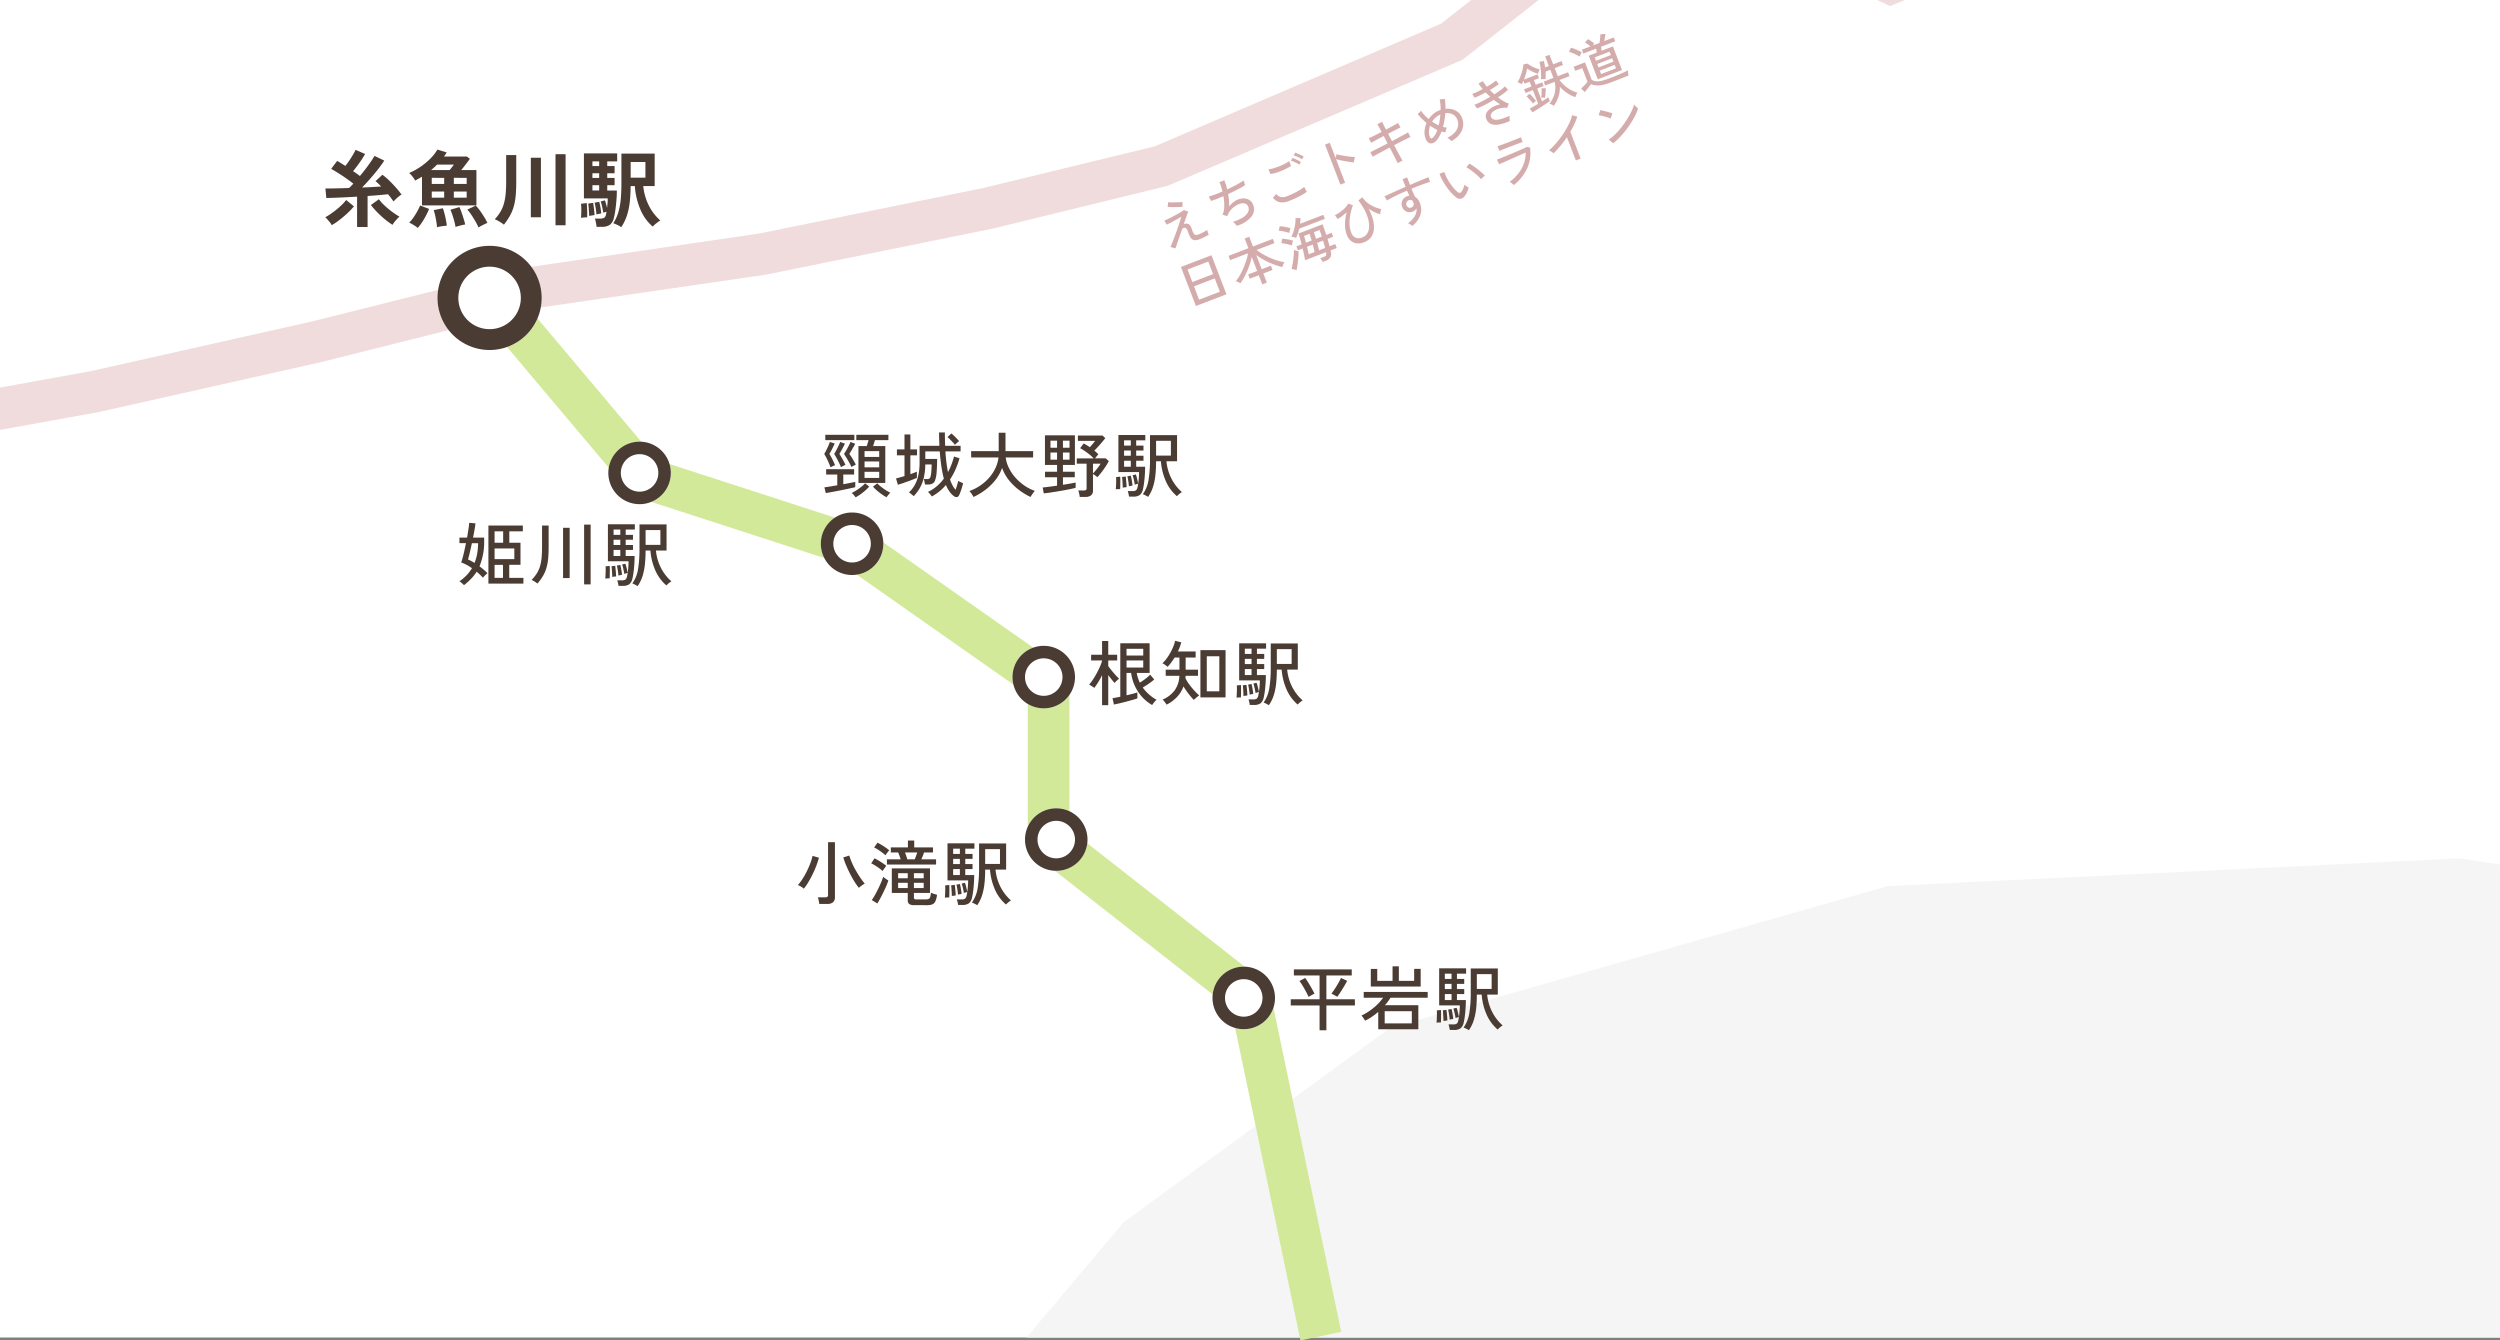 <svg xmlns="http://www.w3.org/2000/svg" xmlns:xlink="http://www.w3.org/1999/xlink" width="600" height="321.69" viewBox="0 0 600 321.69">
  <rect x="0" y="0" width="600" height="321.69" fill="#808080" stroke="none"/>
  <defs>
    <clipPath id="clip-path">
      <rect id="長方形_202" data-name="長方形 202" width="384" height="131" transform="translate(639 12569)" fill="#f5f5f5"/>
    </clipPath>
    <clipPath id="clip-path-2">
      <rect id="長方形_324" data-name="長方形 324" width="537" height="321" transform="translate(423 12330)" fill="#fff"/>
    </clipPath>
  </defs>
  <g id="グループ_1037" data-name="グループ 1037" transform="translate(-423 -12134)">
    <rect id="長方形_201" data-name="長方形 201" width="600" height="321" transform="translate(423 12134)" fill="#fff"/>
    <g id="マスクグループ_67" data-name="マスクグループ 67" transform="translate(0 -245)" clip-path="url(#clip-path)">
      <path id="パス_30782" data-name="パス 30782" d="M11529.333,12196.667l53.334-63.334,64-46.666,119.333-34,137.333-6.667,64.667,10,34,146-40.667,64.667-207.333,12h-180Z" transform="translate(-10890 539)" fill="#f5f5f5"/>
    </g>
    <path id="パス_32033" data-name="パス 32033" d="M7.718.646v-13.94H15.98V-11.9H12.733v2.737h2.686v5.3h-2.7V-.731h3.4V.646ZM1.853,1.02A3.823,3.823,0,0,0,1.547.714Q1.343.527,1.13.349A1.475,1.475,0,0,0,.748.1,10.308,10.308,0,0,0,2.5-1.377,9.825,9.825,0,0,0,3.774-3.06a12.229,12.229,0,0,0-1.284-.79,8.9,8.9,0,0,0-1.3-.57,20,20,0,0,0,.57-2.023q.3-1.258.57-2.618H.765V-10.4H2.6q.187-1.105.332-2.048t.178-1.5l1.5.136q-.068.629-.221,1.521t-.357,1.9H6.7v.748A15.233,15.233,0,0,1,5.576-3.5q.561.408,1.054.833t.867.816q-.136.1-.357.306t-.425.417q-.2.212-.323.348-.323-.357-.7-.722T4.9-2.21A11.094,11.094,0,0,1,3.579-.527,14.944,14.944,0,0,1,1.853,1.02ZM9.2-5.236H13.94v-2.55H9.2Zm-4.811.918a11.28,11.28,0,0,0,.646-2.3,14.512,14.512,0,0,0,.2-2.44H3.757q-.255,1.19-.5,2.236T2.822-5.151A13.388,13.388,0,0,1,4.386-4.318ZM9.2-.731H11.22V-3.859H9.2Zm0-8.432h2.057V-11.9H9.2Zm21.488,10V-13.515h1.564V.833Zm-11.2-.2q-.153-.119-.408-.3t-.527-.34a2.536,2.536,0,0,0-.476-.23,9.26,9.26,0,0,0,1.275-1.6,7.052,7.052,0,0,0,.765-1.726,10.757,10.757,0,0,0,.374-2.074q.1-1.147.1-2.609v-5.049h1.581v5.049q0,1.666-.119,2.915a11.731,11.731,0,0,1-.417,2.244A8.715,8.715,0,0,1,20.816-1.2,11.9,11.9,0,0,1,19.482.629ZM25.636-.68V-12.75h1.581V-.68ZM43.52,1.258A3.737,3.737,0,0,0,42.9.893a6.6,6.6,0,0,0-.638-.28,8.255,8.255,0,0,0,1.385-3.528,29.689,29.689,0,0,0,.332-4.7v-5.95h6.494v6.273h-2.55a11.526,11.526,0,0,0,1.224,4.2,10.765,10.765,0,0,0,2.5,3.2,2.2,2.2,0,0,0-.4.255Q51,.544,50.779.748a4.735,4.735,0,0,0-.34.34,9.981,9.981,0,0,1-2.618-3.519A14.593,14.593,0,0,1,46.6-7.293H45.441q0,1.615-.145,3.136a14.914,14.914,0,0,1-.552,2.882A8.875,8.875,0,0,1,43.52,1.258ZM38.947,1.19Q38.913.918,38.819.5a4.825,4.825,0,0,0-.179-.638h1.105A1.576,1.576,0,0,0,40.6-.315a1.308,1.308,0,0,0,.4-.825q.085-.374.17-.969t.136-1.284q.051-.688.051-1.317H36.4V-13.6h6.46v1.275H40.664v1.275h1.751v1.173H40.664v1.258h1.751v1.19H40.664v1.445h2.142Q42.806-5,42.738-4T42.56-2.142a13.809,13.809,0,0,1-.264,1.5A2.38,2.38,0,0,1,41.506.816a2.671,2.671,0,0,1-1.539.374Zm6.494-9.843h3.553v-3.553H45.441ZM35.768-.561q.034-.357.059-.918T35.861-2.6a8.218,8.218,0,0,0-.026-.9l.986-.1q.034.34.034.91t-.008,1.139q-.008.57-.026.944a4,4,0,0,0-.527,0A4.342,4.342,0,0,0,35.768-.561Zm1.666-.391q0-.323-.026-.825t-.06-.986a7,7,0,0,0-.085-.757l.884-.119q.051.323.093.808t.085.961q.042.476.042.782-.119.017-.459.059A4.636,4.636,0,0,0,37.434-.952Zm.323-5.032h1.615V-7.429H37.757Zm1.156,4.692q-.017-.34-.076-.79T38.7-2.975a5.783,5.783,0,0,0-.161-.714l.833-.153q.085.306.17.757t.153.892q.068.442.085.731-.068.017-.255.051l-.366.068Q38.981-1.309,38.913-1.292ZM37.757-11.05h1.615v-1.275H37.757Zm0,2.431h1.615V-9.877H37.757Zm2.567,6.936q-.068-.493-.213-1.156A7.711,7.711,0,0,0,39.8-3.944l.782-.187a6.036,6.036,0,0,1,.212.671q.11.417.2.833t.145.706q-.051.017-.229.068l-.348.1Q40.392-1.7,40.324-1.683Z" transform="translate(532.5 12273.42)" fill="#4a3b33"/>
    <g id="マスクグループ_89" data-name="マスクグループ 89" transform="translate(0 -196)" clip-path="url(#clip-path-2)">
      <path id="パス_31803" data-name="パス 31803" d="M11260.891,9478.92l-1.781-9.84,38.667-7,53.205-11.958,51.761-12.972,55.43-8.1,53.9-10.952,41.016-9.959,68.8-29.478,30.9-24.3,39.407-8.608,37.7,17.79,42.22-17.174,3.768,9.264-46.286,18.826-38.593-18.21-33.841,7.392-30.135,23.7-70.8,30.26-41.985,10.262-54.355,11.041-55.21,8.048-51.386,12.9-53.529,12.028Z" transform="translate(-10853 2957)" fill="#e2bbbb" opacity="0.5"/>
    </g>
    <path id="パス_32036" data-name="パス 32036" d="M5.627.952Q5.593.629,5.491.127A4.012,4.012,0,0,0,5.27-.646h1.8a.8.8,0,0,0,.51-.127.561.561,0,0,0,.153-.451V-13.872H9.384V-.663Q9.384.952,7.5.952Zm9.5-3.876a13.822,13.822,0,0,1-1.037-1.462q-.544-.867-1.062-1.879T12.079-8.3a17.334,17.334,0,0,1-.689-1.912l1.445-.459A13.5,13.5,0,0,0,13.5-8.866a19.7,19.7,0,0,0,.961,1.887q.535.927,1.079,1.726a12.478,12.478,0,0,0,1,1.309,7.689,7.689,0,0,0-.731.476A7.075,7.075,0,0,0,15.13-2.924Zm-13.209.2a5.08,5.08,0,0,0-.689-.493,3.454,3.454,0,0,0-.74-.357A13.179,13.179,0,0,0,1.6-5.058a18.724,18.724,0,0,0,1.02-1.793A20.887,20.887,0,0,0,3.46-8.764a12.674,12.674,0,0,0,.553-1.828l1.53.442a18.405,18.405,0,0,1-.6,1.861q-.383,1.011-.876,2.031T3.026-4.318A12.627,12.627,0,0,1,1.921-2.72Zm26.5,3.961a2.1,2.1,0,0,1-1.2-.264A1.026,1.026,0,0,1,26.86.085V-1.7H23.035V-7.582H32.2V-1.7H28.339V-.6a.455.455,0,0,0,.119.349.764.764,0,0,0,.493.111h2.125a2.383,2.383,0,0,0,.748-.094.693.693,0,0,0,.408-.442,3.936,3.936,0,0,0,.187-1.08,4.994,4.994,0,0,0,.7.272q.425.136.765.238A4.951,4.951,0,0,1,33.465.366a1.382,1.382,0,0,1-.757.705,3.637,3.637,0,0,1-1.207.17ZM21.862-8.517V-9.758h3.3q-.119-.391-.28-.833t-.332-.816H22.8v-1.224h4.1V-14.28h1.513v1.649h4.505v1.224H30.77a12.823,12.823,0,0,1-.663,1.649H33.66v1.241ZM19.567.833,18.224.017a12.414,12.414,0,0,0,.757-1.207q.4-.714.79-1.513t.705-1.547a13.715,13.715,0,0,0,.485-1.309q.136.1.365.28t.476.34q.247.162.4.247a11.6,11.6,0,0,1-.467,1.267q-.315.74-.705,1.538T20.256-.374Q19.873.34,19.567.833Zm1.275-7.786a8.1,8.1,0,0,0-.8-.646q-.493-.357-1.011-.68a7.624,7.624,0,0,0-.944-.51L18.87-10q.442.2.96.51t1.02.646a9.634,9.634,0,0,1,.858.646q-.085.1-.272.357t-.357.5A3.5,3.5,0,0,0,20.842-6.953Zm.663-3.774a7.5,7.5,0,0,0-.774-.655q-.484-.365-1-.7a7.077,7.077,0,0,0-.944-.519l.816-1.156q.391.187.927.51t1.045.672a6.8,6.8,0,0,1,.833.655q-.085.1-.272.332t-.365.476Q21.59-10.863,21.505-10.727Zm5.236.969h1.8q.136-.34.306-.807t.289-.841H26.2q.153.391.306.841T26.741-9.758Zm1.6,6.9h2.346V-4.131H28.339Zm-3.791,0H26.86V-4.131H24.548Zm3.791-2.363h2.346V-6.426H28.339Zm-3.791,0H26.86V-6.426H24.548ZM43.52,1.258A3.737,3.737,0,0,0,42.9.893a6.6,6.6,0,0,0-.638-.28,8.255,8.255,0,0,0,1.385-3.528,29.689,29.689,0,0,0,.332-4.7v-5.95h6.494v6.273h-2.55a11.526,11.526,0,0,0,1.224,4.2,10.765,10.765,0,0,0,2.5,3.2,2.2,2.2,0,0,0-.4.255Q51,.544,50.779.748a4.735,4.735,0,0,0-.34.34,9.981,9.981,0,0,1-2.618-3.519A14.593,14.593,0,0,1,46.6-7.293H45.441q0,1.615-.145,3.136a14.914,14.914,0,0,1-.552,2.882A8.875,8.875,0,0,1,43.52,1.258ZM38.947,1.19Q38.913.918,38.819.5a4.825,4.825,0,0,0-.179-.638h1.105A1.576,1.576,0,0,0,40.6-.315a1.308,1.308,0,0,0,.4-.825q.085-.374.17-.969t.136-1.284q.051-.688.051-1.317H36.4V-13.6h6.46v1.275H40.664v1.275h1.751v1.173H40.664v1.258h1.751v1.19H40.664v1.445h2.142Q42.806-5,42.738-4T42.56-2.142a13.809,13.809,0,0,1-.264,1.5A2.38,2.38,0,0,1,41.506.816a2.671,2.671,0,0,1-1.539.374Zm6.494-9.843h3.553v-3.553H45.441ZM35.768-.561q.034-.357.059-.918T35.861-2.6a8.218,8.218,0,0,0-.026-.9l.986-.1q.034.34.034.91t-.008,1.139q-.008.57-.026.944a4,4,0,0,0-.527,0A4.342,4.342,0,0,0,35.768-.561Zm1.666-.391q0-.323-.026-.825t-.06-.986a7,7,0,0,0-.085-.757l.884-.119q.051.323.093.808t.085.961q.042.476.042.782-.119.017-.459.059A4.636,4.636,0,0,0,37.434-.952Zm.323-5.032h1.615V-7.429H37.757Zm1.156,4.692q-.017-.34-.076-.79T38.7-2.975a5.783,5.783,0,0,0-.161-.714l.833-.153q.085.306.17.757t.153.892q.068.442.085.731-.068.017-.255.051l-.366.068Q38.981-1.309,38.913-1.292ZM37.757-11.05h1.615v-1.275H37.757Zm0,2.431h1.615V-9.877H37.757Zm2.567,6.936q-.068-.493-.213-1.156A7.711,7.711,0,0,0,39.8-3.944l.782-.187a6.036,6.036,0,0,1,.212.671q.11.417.2.833t.145.706q-.051.017-.229.068l-.348.1Q40.392-1.7,40.324-1.683Z" transform="translate(614 12350)" fill="#4a3b33"/>
    <path id="パス_32035" data-name="パス 32035" d="M15.521,1.207A9.948,9.948,0,0,1,12.1-2.049a10.736,10.736,0,0,1-1.632-4.446H9.367v5.372q.782-.187,1.479-.366t1.122-.332V-.374q-.442.153-1.173.357T9.231.408Q8.4.629,7.625.808t-1.283.28L6-.442q.323-.034.807-.128T7.871-.782V-13.617h7.038v7.123H11.815a8.121,8.121,0,0,0,.748,2.329A14.669,14.669,0,0,0,13.915-5.1a11.921,11.921,0,0,0,1.13-.969l.969,1.139a12.65,12.65,0,0,1-1.275.986q-.765.527-1.479.952A10.518,10.518,0,0,0,16.592-.034a1.619,1.619,0,0,0-.366.314,5.5,5.5,0,0,0-.4.485Q15.64,1.02,15.521,1.207ZM3.5,1.241V-5.967Q3.077-5.1,2.584-4.3a16.342,16.342,0,0,1-.952,1.394,3.41,3.41,0,0,0-.357-.255q-.238-.153-.485-.306a3.518,3.518,0,0,0-.4-.221,11.693,11.693,0,0,0,.952-1.266q.476-.722.9-1.522T3-8.033A10.39,10.39,0,0,0,3.5-9.4v-.085H.867v-1.377H3.5v-3.3H4.981v3.3H7.123v1.377H4.981v1.343q.289.408.765,1t.977,1.148a10.1,10.1,0,0,0,.859.859,4.027,4.027,0,0,0-.349.3Q7-4.624,6.792-4.42a2.592,2.592,0,0,0-.3.323Q6.2-4.42,5.789-4.93T4.981-5.984V1.241ZM9.367-7.8h4.012V-9.486H9.367Zm0-2.873h4.012v-1.615H9.367ZM27.1-.629V-11.968h6.035V-.629ZM18.972,1.122A1.725,1.725,0,0,0,18.734.74q-.187-.247-.383-.493A2.008,2.008,0,0,0,18.02-.1a6.952,6.952,0,0,0,2.847-2.151A6.247,6.247,0,0,0,22.049-5.8H18.768V-7.276h3.3V-10.2H20.91q-.391.629-.824,1.207a11.06,11.06,0,0,1-.875,1.037,6.245,6.245,0,0,0-.6-.484,3.121,3.121,0,0,0-.629-.365,8.375,8.375,0,0,0,1.02-1.165,13.02,13.02,0,0,0,.91-1.428,13,13,0,0,0,.705-1.488,7.839,7.839,0,0,0,.408-1.326l1.479.374q-.136.527-.34,1.088a10.471,10.471,0,0,1-.476,1.1h4.267V-10.2h-2.4v2.924H26.52V-5.8H23.545a2.191,2.191,0,0,0-.017.272,1.118,1.118,0,0,1-.034.272,7.382,7.382,0,0,0,.646,1.122q.408.6.893,1.181t.952,1.071a9.464,9.464,0,0,0,.825.773q-.153.1-.417.315t-.51.425a3.833,3.833,0,0,0-.365.349,14.729,14.729,0,0,1-1.233-1.437q-.671-.875-1.25-1.794A7.368,7.368,0,0,1,21.488-.731,9.061,9.061,0,0,1,18.972,1.122Zm9.656-3.2h3.009v-8.415H28.628ZM43.52,1.258A3.737,3.737,0,0,0,42.9.893a6.6,6.6,0,0,0-.638-.28,8.255,8.255,0,0,0,1.385-3.528,29.689,29.689,0,0,0,.332-4.7v-5.95h6.494v6.273h-2.55a11.526,11.526,0,0,0,1.224,4.2,10.765,10.765,0,0,0,2.5,3.2,2.2,2.2,0,0,0-.4.255Q51,.544,50.779.748a4.735,4.735,0,0,0-.34.34,9.981,9.981,0,0,1-2.618-3.519A14.593,14.593,0,0,1,46.6-7.293H45.441q0,1.615-.145,3.136a14.914,14.914,0,0,1-.552,2.882A8.875,8.875,0,0,1,43.52,1.258ZM38.947,1.19Q38.913.918,38.819.5a4.825,4.825,0,0,0-.179-.638h1.105A1.576,1.576,0,0,0,40.6-.315a1.308,1.308,0,0,0,.4-.825q.085-.374.17-.969t.136-1.284q.051-.688.051-1.317H36.4V-13.6h6.46v1.275H40.664v1.275h1.751v1.173H40.664v1.258h1.751v1.19H40.664v1.445h2.142Q42.806-5,42.738-4T42.56-2.142a13.809,13.809,0,0,1-.264,1.5A2.38,2.38,0,0,1,41.506.816a2.671,2.671,0,0,1-1.539.374Zm6.494-9.843h3.553v-3.553H45.441ZM35.768-.561q.034-.357.059-.918T35.861-2.6a8.218,8.218,0,0,0-.026-.9l.986-.1q.034.34.034.91t-.008,1.139q-.008.57-.026.944a4,4,0,0,0-.527,0A4.342,4.342,0,0,0,35.768-.561Zm1.666-.391q0-.323-.026-.825t-.06-.986a7,7,0,0,0-.085-.757l.884-.119q.051.323.093.808t.085.961q.042.476.042.782-.119.017-.459.059A4.636,4.636,0,0,0,37.434-.952Zm.323-5.032h1.615V-7.429H37.757Zm1.156,4.692q-.017-.34-.076-.79T38.7-2.975a5.783,5.783,0,0,0-.161-.714l.833-.153q.085.306.17.757t.153.892q.068.442.085.731-.068.017-.255.051l-.366.068Q38.981-1.309,38.913-1.292ZM37.757-11.05h1.615v-1.275H37.757Zm0,2.431h1.615V-9.877H37.757Zm2.567,6.936q-.068-.493-.213-1.156A7.711,7.711,0,0,0,39.8-3.944l.782-.187a6.036,6.036,0,0,1,.212.671q.11.417.2.833t.145.706q-.051.017-.229.068l-.348.1Q40.392-1.7,40.324-1.683Z" transform="translate(684 12302)" fill="#4a3b33"/>
    <path id="パス_32034" data-name="パス 32034" d="M9.027-2.091v-8.857h2.006l.212-.705q.11-.365.212-.722H8.517v-1.275h7.7v1.275h-3.23q-.1.34-.213.714t-.229.714H15.47v8.857ZM1.19.34.85-1.037q.612-.085,1.411-.212T3.944-1.53V-4.114H1.275V-5.389H7.99v1.275h-2.6v2.329q.833-.153,1.59-.3t1.283-.264v1.275q-.646.153-1.556.348t-1.921.4q-1.011.2-1.955.374T1.19.34Zm-.119-12.7v-1.292h6.97v1.292ZM2.329-5.848Q2.057-6.6,1.649-7.48A14.137,14.137,0,0,0,.816-9.044q.374-.646.757-1.454a15.149,15.149,0,0,0,.6-1.436l1.156.374q-.272.629-.612,1.3t-.663,1.2q.391.629.74,1.335t.62,1.369q-.187.068-.553.238T2.329-5.848Zm2.5-.034q-.289-.731-.739-1.607A17.853,17.853,0,0,0,3.2-9.044q.255-.408.527-.927t.518-1.037q.247-.518.4-.926l1.139.408q-.289.612-.655,1.284T4.454-9.061q.391.6.782,1.309t.68,1.326a5.689,5.689,0,0,0-.544.247Q5.015-6,4.828-5.882Zm2.516-.051q-.323-.7-.807-1.547T5.559-9.044q.272-.408.569-.927t.561-1.037q.263-.518.434-.926l1.122.442q-.289.578-.688,1.258T6.834-9.061a14.821,14.821,0,0,1,.85,1.284q.408.689.714,1.283-.17.085-.527.272T7.344-5.933Zm8.415,7.276A13.123,13.123,0,0,1,14.042.2a12,12,0,0,1-1.53-1.4l1.037-.8a7.868,7.868,0,0,0,.91.833,13.346,13.346,0,0,0,1.122.8,10.988,10.988,0,0,0,1.113.629,3.272,3.272,0,0,0-.51.527Q15.9,1.139,15.759,1.343ZM8.347,1.36A6.335,6.335,0,0,0,7.922.816a3.566,3.566,0,0,0-.51-.51,11.442,11.442,0,0,0,1.13-.638,13.931,13.931,0,0,0,1.165-.825,6.868,6.868,0,0,0,.918-.85l.986.8A11.237,11.237,0,0,1,10.09.2,12.507,12.507,0,0,1,8.347,1.36ZM10.489-3.3h3.519V-4.76H10.489Zm0-2.533h3.519V-7.242H10.489Zm0-2.5h3.519V-9.724H10.489Zm21.59,9.5A4.228,4.228,0,0,1,30.949.068,8.082,8.082,0,0,1,30.022-1.6a12.469,12.469,0,0,1-1.564,1.53,11.252,11.252,0,0,1-1.836,1.224A2.392,2.392,0,0,0,26.384.8q-.17-.221-.357-.434a1.6,1.6,0,0,0-.323-.3,9.6,9.6,0,0,0,2.142-1.385,11.092,11.092,0,0,0,1.666-1.794Q29.5-3.2,29.478-3.3a1.343,1.343,0,0,0-.051-.2A27.273,27.273,0,0,1,28.9-6.3q-.221-1.572-.357-3.357H25.075v1.8h2.839q-.017,2.023-.128,3.247a7.284,7.284,0,0,1-.349,1.845,1.479,1.479,0,0,1-.646.833,2.278,2.278,0,0,1-1.054.213H24.99q-.034-.238-.111-.638a6.22,6.22,0,0,0-.162-.671h.9a.765.765,0,0,0,.425-.111.829.829,0,0,0,.281-.459A5.467,5.467,0,0,0,26.5-4.641q.068-.7.1-1.887h-1.53a14.621,14.621,0,0,1-.382,3.272,9.263,9.263,0,0,1-.961,2.431,10.154,10.154,0,0,1-1.445,1.913,2.954,2.954,0,0,0-.349-.323q-.229-.187-.45-.357a1.8,1.8,0,0,0-.34-.221,7.488,7.488,0,0,0,1.368-1.734,8.342,8.342,0,0,0,.875-2.329A14.283,14.283,0,0,0,23.7-7.021V-11h4.76q-.034-.782-.059-1.59t-.025-1.623h1.394q0,.816.017,1.623T29.835-11h3.706v1.343H29.9q.085,1.428.247,2.686t.365,2.278a14.613,14.613,0,0,0,.85-1.845,17.014,17.014,0,0,0,.595-1.9l1.326.425a19.878,19.878,0,0,1-.944,2.643,16.26,16.26,0,0,1-1.335,2.457,9.546,9.546,0,0,0,.629,1.454,4.785,4.785,0,0,0,.714,1.012Q32.538-1,32.716-1.6a9.371,9.371,0,0,0,.247-.969q.119.068.357.178t.476.213q.238.1.34.136a8.081,8.081,0,0,1-.229.926q-.161.536-.349,1.054T33.2.816a.724.724,0,0,1-.5.468A.9.9,0,0,1,32.079,1.173ZM18.5-1.649l-.459-1.53q.425-.1.952-.247t1.088-.315V-8.721H18.258v-1.428h1.819v-3.587h1.411v3.587h1.6v1.428h-1.6V-4.2q.442-.153.841-.306t.722-.306v1.5q-.544.238-1.368.553T20-2.151Q19.142-1.853,18.5-1.649Zm13.685-9.588a7.263,7.263,0,0,0-.527-.621q-.34-.365-.68-.714a6.236,6.236,0,0,0-.578-.535l.935-.867q.238.187.595.527t.7.7q.34.357.544.6-.1.085-.306.264t-.4.357A2.072,2.072,0,0,0,32.181-11.237ZM36.635,1.275A4.5,4.5,0,0,0,36.372.8Q36.193.51,35.989.238a2.676,2.676,0,0,0-.34-.391,11.1,11.1,0,0,0,2.626-1.326,11.148,11.148,0,0,0,2.142-1.9,9.785,9.785,0,0,0,1.5-2.3,8.323,8.323,0,0,0,.722-2.525H36.074V-9.724h6.613v-4.42h1.632v4.42h6.63v1.513H44.37a7.811,7.811,0,0,0,.748,2.482,10.388,10.388,0,0,0,1.53,2.3,11.88,11.88,0,0,0,2.133,1.913A10.793,10.793,0,0,0,51.357-.187q-.136.153-.349.434t-.4.561a3.507,3.507,0,0,0-.272.468A15.767,15.767,0,0,1,47.507-.451a13.283,13.283,0,0,1-2.4-2.355A10.207,10.207,0,0,1,43.5-5.7a9.979,9.979,0,0,1-1.615,2.924A13.147,13.147,0,0,1,39.474-.425,15.559,15.559,0,0,1,36.635,1.275ZM53.5.408,53.244-1q.544-.051,1.479-.17t1.972-.272V-3.451h-2.89V-4.777h2.89V-6.409H53.788v-7.106h7.191v7.106H58.106v1.632h2.839v1.326H58.106v1.8q.969-.153,1.793-.3t1.25-.246V-.918q-.714.187-1.743.391t-2.15.391Q56.134.051,55.139.2T53.5.408Zm8.636.85A7.867,7.867,0,0,0,62,.459a4.053,4.053,0,0,0-.221-.748h1.36a.808.808,0,0,0,.493-.119.558.558,0,0,0,.153-.459V-6.715H61.421V-7.99h4.063a11.8,11.8,0,0,0-1.573-1.368,14.893,14.893,0,0,0-1.674-1.08l.833-1.122q.357.17.739.4t.757.484q.306-.34.654-.748t.6-.765H61.693v-1.275h5.916l.663.612q-.306.408-.765.952t-.944,1.08q-.484.536-.926.96l.5.434q.247.213.468.433l-.8,1h2.55l.765.646a12.89,12.89,0,0,1-.765,1.3q-.476.722-1,1.4t-.986,1.173q-.17-.153-.493-.391a4,4,0,0,0-.561-.357V-.34a1.51,1.51,0,0,1-.45,1.216,2.137,2.137,0,0,1-1.4.382ZM55.114-7.684h1.581v-1.7H55.114Zm2.992,0h1.581v-1.7H58.106ZM55.114-10.54h1.581v-1.7H55.114Zm2.992,0h1.581v-1.7H58.106Zm7.208,6.154q.306-.306.663-.731t.672-.858a7.586,7.586,0,0,0,.484-.74H65.314ZM78.54,1.258a3.737,3.737,0,0,0-.62-.365,6.6,6.6,0,0,0-.638-.28,8.255,8.255,0,0,0,1.386-3.528A29.689,29.689,0,0,0,79-7.616v-5.95h6.494v6.273h-2.55a11.526,11.526,0,0,0,1.224,4.2,10.765,10.765,0,0,0,2.5,3.2,2.2,2.2,0,0,0-.4.255Q86.02.544,85.8.748a4.738,4.738,0,0,0-.34.34,9.981,9.981,0,0,1-2.618-3.519,14.594,14.594,0,0,1-1.224-4.862H80.461q0,1.615-.145,3.136a14.915,14.915,0,0,1-.552,2.882A8.875,8.875,0,0,1,78.54,1.258ZM73.967,1.19Q73.933.918,73.84.5a4.826,4.826,0,0,0-.178-.638h1.1a1.576,1.576,0,0,0,.859-.178,1.308,1.308,0,0,0,.4-.825q.085-.374.17-.969t.136-1.284q.051-.688.051-1.317H71.417V-13.6h6.46v1.275H75.684v1.275h1.751v1.173H75.684v1.258h1.751v1.19H75.684v1.445h2.142Q77.826-5,77.758-4t-.179,1.862a13.809,13.809,0,0,1-.263,1.5A2.38,2.38,0,0,1,76.525.816a2.671,2.671,0,0,1-1.538.374Zm6.494-9.843h3.553v-3.553H80.461ZM70.788-.561q.034-.357.06-.918T70.882-2.6a8.217,8.217,0,0,0-.025-.9l.986-.1q.034.34.034.91t-.008,1.139q-.009.57-.025.944a4,4,0,0,0-.527,0A4.342,4.342,0,0,0,70.788-.561Zm1.666-.391q0-.323-.026-.825t-.059-.986a7,7,0,0,0-.085-.757l.884-.119q.051.323.093.808t.085.961q.042.476.042.782-.119.017-.459.059A4.636,4.636,0,0,0,72.454-.952Zm.323-5.032h1.615V-7.429H72.777Zm1.156,4.692q-.017-.34-.076-.79t-.136-.893a5.784,5.784,0,0,0-.162-.714l.833-.153q.085.306.17.757t.153.892q.068.442.085.731-.068.017-.255.051l-.365.068Q74-1.309,73.933-1.292ZM72.777-11.05h1.615v-1.275H72.777Zm0,2.431h1.615V-9.877H72.777Zm2.567,6.936q-.068-.493-.213-1.156a7.711,7.711,0,0,0-.314-1.105l.782-.187a6.034,6.034,0,0,1,.213.671q.11.417.2.833t.145.706q-.051.017-.229.068l-.349.1Q75.412-1.7,75.344-1.683Z" transform="translate(620 12252)" fill="#4a3b33"/>
    <path id="パス_31804" data-name="パス 31804" d="M11607.105,10726.48l-16.626-79.548-48.813-38.25v-37.169l-44.924-31.532-49.978-16.209-43.922-52.131,7.648-6.443,42.078,49.943,48.688,15.791,50.408,35.382v37.5l47.854,37.5,17.374,83.12Z" transform="translate(-10872 1729.21)" fill="#d2e99a"/>
    <path id="パス_32037" data-name="パス 32037" d="M7.7,1.258v-5.95H.782V-6.171H7.7v-5.712H1.53v-1.462H15.419v1.462H9.333v5.712h6.834l.017,1.479H9.333v5.95Zm4.233-8.024q-.153-.1-.433-.263t-.552-.3q-.272-.136-.408-.187.357-.459.807-1.148t.859-1.4a12.845,12.845,0,0,0,.629-1.224l1.479.68q-.187.391-.493.918T13.167-8.6q-.349.561-.672,1.046T11.934-6.766Zm-6.885.017q-.153-.374-.417-.884T4.055-8.7Q3.74-9.265,3.434-9.75a9.559,9.559,0,0,0-.561-.808l1.377-.731q.238.323.552.816T5.44-9.427q.323.553.6,1.063t.433.85a4.783,4.783,0,0,0-.442.213q-.272.144-.544.3T5.049-6.749ZM21.777,1.02V-3.145a17.09,17.09,0,0,1-1.53,1.173,11.836,11.836,0,0,1-1.632.935,2.689,2.689,0,0,0-.229-.391q-.161-.238-.331-.476a2.117,2.117,0,0,0-.306-.357A14.124,14.124,0,0,0,20.612-4.08,12.419,12.419,0,0,0,22.95-6.545H18.292V-7.939H33.643v1.394H24.718a12.8,12.8,0,0,1-1.343,1.8H31.4V1.02ZM19.992-9.231v-4.233h1.547v2.873h3.672v-3.485h1.513v3.485H30.4v-2.873H31.96v4.233Zm3.332,8.84h6.511V-3.315H23.324Zm20.2,1.649A3.737,3.737,0,0,0,42.9.893a6.6,6.6,0,0,0-.638-.28,8.255,8.255,0,0,0,1.385-3.528,29.689,29.689,0,0,0,.332-4.7v-5.95h6.494v6.273h-2.55a11.526,11.526,0,0,0,1.224,4.2,10.765,10.765,0,0,0,2.5,3.2,2.2,2.2,0,0,0-.4.255Q51,.544,50.779.748a4.735,4.735,0,0,0-.34.34,9.981,9.981,0,0,1-2.618-3.519A14.593,14.593,0,0,1,46.6-7.293H45.441q0,1.615-.145,3.136a14.914,14.914,0,0,1-.552,2.882A8.875,8.875,0,0,1,43.52,1.258ZM38.947,1.19Q38.913.918,38.819.5a4.825,4.825,0,0,0-.179-.638h1.105A1.576,1.576,0,0,0,40.6-.315a1.308,1.308,0,0,0,.4-.825q.085-.374.17-.969t.136-1.284q.051-.688.051-1.317H36.4V-13.6h6.46v1.275H40.664v1.275h1.751v1.173H40.664v1.258h1.751v1.19H40.664v1.445h2.142Q42.806-5,42.738-4T42.56-2.142a13.809,13.809,0,0,1-.264,1.5A2.38,2.38,0,0,1,41.506.816a2.671,2.671,0,0,1-1.539.374Zm6.494-9.843h3.553v-3.553H45.441ZM35.768-.561q.034-.357.059-.918T35.861-2.6a8.218,8.218,0,0,0-.026-.9l.986-.1q.034.34.034.91t-.008,1.139q-.008.57-.026.944a4,4,0,0,0-.527,0A4.342,4.342,0,0,0,35.768-.561Zm1.666-.391q0-.323-.026-.825t-.06-.986a7,7,0,0,0-.085-.757l.884-.119q.051.323.093.808t.085.961q.042.476.042.782-.119.017-.459.059A4.636,4.636,0,0,0,37.434-.952Zm.323-5.032h1.615V-7.429H37.757Zm1.156,4.692q-.017-.34-.076-.79T38.7-2.975a5.783,5.783,0,0,0-.161-.714l.833-.153q.085.306.17.757t.153.892q.068.442.085.731-.068.017-.255.051l-.366.068Q38.981-1.309,38.913-1.292ZM37.757-11.05h1.615v-1.275H37.757Zm0,2.431h1.615V-9.877H37.757Zm2.567,6.936q-.068-.493-.213-1.156A7.711,7.711,0,0,0,39.8-3.944l.782-.187a6.036,6.036,0,0,1,.212.671q.11.417.2.833t.145.706q-.051.017-.229.068l-.348.1Q40.392-1.7,40.324-1.683Z" transform="translate(732 12380)" fill="#4a3b33"/>
    <path id="パス_32032" data-name="パス 32032" d="M8.7,1.48V-5.8q-1.42.08-2.8.15t-2.56.11q-1.18.04-2.02.06L1.1-7.76q1.1,0,2.58-.03t3.1-.09q.24-.22.5-.49t.52-.55q-.8-.64-1.75-1.3T4.16-11.47q-.94-.59-1.68-1.01l1.44-1.9q.4.22.9.53t1.06.67q.46-.56.94-1.27t.89-1.41q.41-.7.63-1.18l2.28,1q-.36.64-.85,1.38T8.75-13.21q-.53.71-1.01,1.29.46.3.88.6t.76.56q.72-.86,1.39-1.74t1.22-1.68q.55-.8.89-1.4l2.34,1.12q-.54.86-1.42,1.99t-1.9,2.3Q10.88-9,9.9-8q1.28-.04,2.45-.11l2.13-.13q-.34-.36-.68-.69a7.666,7.666,0,0,0-.68-.59l1.66-1.54a16.317,16.317,0,0,1,1.7,1.46q.86.84,1.62,1.71A18.53,18.53,0,0,1,19.36-6.3a6.929,6.929,0,0,0-1,.75,9.174,9.174,0,0,0-.92.91q-.26-.38-.59-.83t-.73-.91q-.92.1-2.19.21t-2.71.21V1.48ZM17.2.96a16.211,16.211,0,0,1-1.37-.97q-.73-.57-1.45-1.23T13.05-2.57q-.61-.67-1.03-1.23l1.92-1.38A9.544,9.544,0,0,0,14.96-4a17.421,17.421,0,0,0,1.32,1.19q.7.57,1.38,1.04T18.88-1a5.859,5.859,0,0,0-.64.61q-.34.37-.62.73A4.64,4.64,0,0,0,17.2.96ZM2.62,1.04a3.122,3.122,0,0,0-.4-.61Q1.94.08,1.63-.28a5.265,5.265,0,0,0-.57-.58,12.269,12.269,0,0,0,1.23-.75q.69-.47,1.4-1.04T5.03-3.83A10.038,10.038,0,0,0,6.08-5L7.94-3.48a16.011,16.011,0,0,1-1.6,1.69Q5.4-.92,4.42-.17A15.481,15.481,0,0,1,2.62,1.04ZM24.28-3.7v-6.9q-.42.26-.83.49t-.83.45a3.466,3.466,0,0,0-.37-.63,8.62,8.62,0,0,0-.54-.68,3.66,3.66,0,0,0-.53-.51,15.106,15.106,0,0,0,2.71-1.47,15.977,15.977,0,0,0,2.38-1.97,10.967,10.967,0,0,0,1.71-2.18l2.22.68a4.806,4.806,0,0,1-.31.5q-.17.24-.33.48h5.5l.7.56q-.22.32-.58.8t-.75.98q-.39.5-.73.92h3.64V-3.7ZM23.26,1.7a4.974,4.974,0,0,0-.6-.45Q22.28,1,21.88.77A4.38,4.38,0,0,0,21.2.44a6.942,6.942,0,0,0,.72-.82,13.074,13.074,0,0,0,.78-1.14q.38-.62.68-1.2a8.86,8.86,0,0,0,.44-.96l2.16.82a16.61,16.61,0,0,1-.74,1.6A18.239,18.239,0,0,1,24.29.35,11.7,11.7,0,0,1,23.26,1.7Zm14.58-.1A11.652,11.652,0,0,0,37.13.18q-.47-.82-1-1.61a10.866,10.866,0,0,0-.97-1.27l2.02-.96A10.074,10.074,0,0,1,38.2-2.43q.54.75,1.02,1.54A14.789,14.789,0,0,1,39.98.5a7.025,7.025,0,0,0-.69.3q-.41.2-.8.41A6.936,6.936,0,0,0,37.84,1.6Zm-5.52-.14A10.621,10.621,0,0,0,32.03.09q-.21-.77-.46-1.52a12.566,12.566,0,0,0-.47-1.23l2.16-.64a8.928,8.928,0,0,1,.36.86q.2.54.4,1.15t.37,1.18q.17.57.25.99a6.966,6.966,0,0,0-.77.15q-.45.11-.88.23T32.32,1.46Zm-4.44.08q-.04-.6-.16-1.36t-.29-1.5a11.017,11.017,0,0,0-.35-1.24l2.2-.46a9.928,9.928,0,0,1,.38,1.21q.2.77.36,1.58t.22,1.39q-.32.02-.79.08t-.9.14A5.285,5.285,0,0,0,27.88,1.54ZM26.46-12.18h4.46q.26-.32.54-.69t.48-.63H27.9Q27.22-12.82,26.46-12.18Zm5.46,6.62H35V-7.04H31.92Zm0-3.3H35v-1.46H31.92Zm-5.3,3.3H29.6V-7.04H26.62Zm0-3.3H29.6v-1.46H26.62Zm29.7,9.92V-16h2.42V1.06ZM43.94.92A7.668,7.668,0,0,0,42.9.2a7.808,7.808,0,0,0-1.16-.58,10.485,10.485,0,0,0,1.35-1.77,8.236,8.236,0,0,0,.83-1.92,12.979,12.979,0,0,0,.43-2.33q.13-1.3.13-3.04v-6.34H46.9v6.34q0,1.98-.14,3.45a13.938,13.938,0,0,1-.48,2.62,10.584,10.584,0,0,1-.91,2.17A16.7,16.7,0,0,1,43.94.92ZM50.4-.86V-15.14h2.42V-.86ZM72.1,1.52a5.623,5.623,0,0,0-.93-.54,8.92,8.92,0,0,0-.97-.4,10.572,10.572,0,0,0,1.18-2.57,15.926,15.926,0,0,0,.59-3.11q.17-1.74.17-4v-7.04h7.98v7.8H77.38a13.331,13.331,0,0,0,1.35,4.69A11.974,11.974,0,0,0,81.48-.08a5.977,5.977,0,0,0-.97.67,9.345,9.345,0,0,0-.87.79,11.2,11.2,0,0,1-2.92-4.04,17.415,17.415,0,0,1-1.36-5.68h-1q-.02,1.94-.2,3.67A16.813,16.813,0,0,1,73.5-1.4,11.311,11.311,0,0,1,72.1,1.52Zm-5.92-.08q-.02-.26-.09-.65T65.94.03a2.509,2.509,0,0,0-.18-.57h1.28a2.11,2.11,0,0,0,.92-.16,1.189,1.189,0,0,0,.48-.84q.06-.24.12-.64-.2.06-.44.12a2.974,2.974,0,0,0-.34.1q-.08-.58-.25-1.37a9.878,9.878,0,0,0-.37-1.33l1.04-.26q.1.32.24.83t.26,1.01q.06-.58.11-1.18t.05-1.12H63.14v-10.8h7.98v1.92H68.74v1.12H70.5v1.72H68.74v1.12H70.5v1.74H68.74v1.28h2.3q0,1.18-.1,2.4t-.25,2.29a16.082,16.082,0,0,1-.35,1.83A2.814,2.814,0,0,1,69.33.98a3.373,3.373,0,0,1-1.89.46Zm8.18-11.8H77.9v-3.76H74.36ZM62.44-.72q.04-.44.06-1.06t.01-1.25a9.166,9.166,0,0,0-.07-1.07l1.38-.16q.04.4.07,1.03t.04,1.27q.01.64-.01,1.12-.32,0-.73.03A7.473,7.473,0,0,0,62.44-.72Zm1.96-.46q0-.36-.04-.94t-.09-1.15q-.05-.57-.09-.87l1.18-.18q.06.38.13.92t.13,1.09a8.8,8.8,0,0,1,.06.93q-.2.02-.62.09Zm1.74-.36q-.02-.4-.09-.93t-.16-1.05a6.8,6.8,0,0,0-.19-.84l1.12-.2q.1.36.2.88t.18,1.03q.08.51.1.87l-.34.07q-.24.05-.48.09A1.835,1.835,0,0,0,66.14-1.54Zm-.96-5.74H66.8V-8.56H65.18Zm0-3.02H66.8v-1.12H65.18Zm0-2.84H66.8v-1.12H65.18Z" transform="translate(500 12187)" fill="#4a3b33"/>
    <circle id="楕円形_418" data-name="楕円形 418" cx="12.5" cy="12.5" r="12.5" transform="translate(528 12193)" fill="#fff"/>
    <path id="楕円形_418_-_アウトライン" data-name="楕円形 418 - アウトライン" d="M12.5,5A7.5,7.5,0,1,0,20,12.5,7.509,7.509,0,0,0,12.5,5m0-5A12.5,12.5,0,1,1,0,12.5,12.5,12.5,0,0,1,12.5,0Z" transform="translate(528 12193)" fill="#4a3b33"/>
    <circle id="楕円形_419" data-name="楕円形 419" cx="7.5" cy="7.5" r="7.5" transform="translate(620 12257)" fill="#fff"/>
    <path id="楕円形_419_-_アウトライン" data-name="楕円形 419 - アウトライン" d="M7.5,3A4.5,4.5,0,1,0,12,7.5,4.505,4.505,0,0,0,7.5,3m0-3A7.5,7.5,0,1,1,0,7.5,7.5,7.5,0,0,1,7.5,0Z" transform="translate(620 12257)" fill="#4a3b33"/>
    <circle id="楕円形_420" data-name="楕円形 420" cx="7.5" cy="7.5" r="7.5" transform="translate(666 12289)" fill="#fff"/>
    <path id="楕円形_420_-_アウトライン" data-name="楕円形 420 - アウトライン" d="M7.5,3A4.5,4.5,0,1,0,12,7.5,4.505,4.505,0,0,0,7.5,3m0-3A7.5,7.5,0,1,1,0,7.5,7.5,7.5,0,0,1,7.5,0Z" transform="translate(666 12289)" fill="#4a3b33"/>
    <circle id="楕円形_421" data-name="楕円形 421" cx="7.5" cy="7.5" r="7.5" transform="translate(669 12328)" fill="#fff"/>
    <path id="楕円形_421_-_アウトライン" data-name="楕円形 421 - アウトライン" d="M7.5,3A4.5,4.5,0,1,0,12,7.5,4.505,4.505,0,0,0,7.5,3m0-3A7.5,7.5,0,1,1,0,7.5,7.5,7.5,0,0,1,7.5,0Z" transform="translate(669 12328)" fill="#4a3b33"/>
    <circle id="楕円形_422" data-name="楕円形 422" cx="7.5" cy="7.5" r="7.5" transform="translate(714 12366)" fill="#fff"/>
    <path id="楕円形_422_-_アウトライン" data-name="楕円形 422 - アウトライン" d="M7.5,3A4.5,4.5,0,1,0,12,7.5,4.505,4.505,0,0,0,7.5,3m0-3A7.5,7.5,0,1,1,0,7.5,7.5,7.5,0,0,1,7.5,0Z" transform="translate(714 12366)" fill="#4a3b33"/>
    <circle id="楕円形_423" data-name="楕円形 423" cx="7.5" cy="7.5" r="7.5" transform="translate(569 12240)" fill="#fff"/>
    <path id="楕円形_423_-_アウトライン" data-name="楕円形 423 - アウトライン" d="M7.5,3A4.5,4.5,0,1,0,12,7.5,4.505,4.505,0,0,0,7.5,3m0-3A7.5,7.5,0,1,1,0,7.5,7.5,7.5,0,0,1,7.5,0Z" transform="translate(569 12240)" fill="#4a3b33"/>
    <path id="パス_32038" data-name="パス 32038" d="M-50.869.442a3.117,3.117,0,0,1-1.209-.2,1.164,1.164,0,0,1-.643-.7,3.892,3.892,0,0,1-.163-1.417,4.611,4.611,0,0,0-.052-1.092.578.578,0,0,0-.312-.429.721.721,0,0,0-.91.286l-1.215,1.443q-.591.7-1.047,1.248t-.7.832l-1-.754q.312-.286.813-.832t1.1-1.222q.6-.676,1.2-1.391t1.1-1.339q.507-.624.832-1.053-.429.078-.994.169t-1.151.162q-.585.071-1.066.123l-.741.078-.195-1.131q.3,0,.813-.033t1.125-.1q.611-.065,1.242-.149t1.183-.182q.553-.1.93-.2l.858.728a4.9,4.9,0,0,0-.468.488q-.325.371-.754.884l-.9,1.073a.705.705,0,0,1,.41-.013,1.155,1.155,0,0,1,.409.156,1.025,1.025,0,0,1,.462.526,3.269,3.269,0,0,1,.124,1.229,3.781,3.781,0,0,0,.078,1.105.608.608,0,0,0,.358.442,1.978,1.978,0,0,0,.656.091q.312,0,.735-.032t.845-.1q.422-.065.721-.13a2.542,2.542,0,0,0-.084.6,4.074,4.074,0,0,0,.007.624q-.585.091-1.261.15T-50.869.442Zm-1.066-8.749q-.273-.065-.741-.221t-.994-.351q-.527-.195-.968-.384a6.155,6.155,0,0,1-.663-.318l.546-1a4.1,4.1,0,0,0,.585.286q.4.169.9.351t.962.332q.468.15.754.215ZM-41.444.624a3.834,3.834,0,0,0-.2-.637,2.242,2.242,0,0,0-.332-.6,9.485,9.485,0,0,0,2.5-.085,3.6,3.6,0,0,0,1.664-.7,1.584,1.584,0,0,0,.591-1.274,1.161,1.161,0,0,0-.52-1.027,2.273,2.273,0,0,0-1.3-.351,5.18,5.18,0,0,0-1.833.364,4.711,4.711,0,0,0-1.781,1.248l-.052.065-.013.013-.949-.715a5.077,5.077,0,0,0,1.1-1.742,12.971,12.971,0,0,0,.7-2.34q-1.872.078-3.211,0l-.091-1.2a11.843,11.843,0,0,0,1.534.1q.923.013,1.95-.039.078-.637.111-1.235a10.761,10.761,0,0,0,.007-1.118h1.261q.013.481-.019,1.059t-.124,1.228q.91-.065,1.762-.149t1.547-.2a10.083,10.083,0,0,0,1.138-.247l-.052,1.183a20.033,20.033,0,0,1-2.028.325q-1.222.143-2.548.221-.143.728-.351,1.456a11.448,11.448,0,0,1-.494,1.391,6.77,6.77,0,0,1,1.3-.578,4.086,4.086,0,0,1,1.235-.2,3.828,3.828,0,0,1,1.534.293A2.454,2.454,0,0,1-36.348-4a2.3,2.3,0,0,1,.39,1.352A2.813,2.813,0,0,1-37.343-.176,7.055,7.055,0,0,1-41.444.624ZM-27.573-.442a4.369,4.369,0,0,1-2.1-.449,2.819,2.819,0,0,1-1.241-1.671l1.079-.559a1.784,1.784,0,0,0,.728,1.072,2.712,2.712,0,0,0,1.534.371q.845,0,1.716-.078t1.632-.221a9.253,9.253,0,0,0,1.255-.312q0,.13.026.4t.065.533a2.477,2.477,0,0,0,.078.377,8.251,8.251,0,0,1-1.3.286q-.78.117-1.677.182T-27.573-.442ZM-29.445-8.1l-.013-1.222a4.619,4.619,0,0,0,.884.182q.533.065,1.157.085t1.241-.013q.618-.032,1.151-.11a6.5,6.5,0,0,0,.884-.182l.026,1.222a4.822,4.822,0,0,1-.858.169q-.533.065-1.157.1t-1.248.02q-.624-.013-1.17-.078A5.549,5.549,0,0,1-29.445-8.1Zm8.359-.559a6.2,6.2,0,0,0-.455-.566q-.273-.306-.566-.578t-.526-.455l.572-.481a5.478,5.478,0,0,1,.513.455q.306.3.6.611a6.01,6.01,0,0,1,.455.52Zm-1.079.975a4.2,4.2,0,0,0-.442-.579q-.273-.306-.559-.585a6.263,6.263,0,0,0-.52-.462l.572-.481q.208.169.514.474t.591.618a5.646,5.646,0,0,1,.442.533ZM-14.677.3V-9.971h1.222v3.9l.533-.754q.312.234.813.546t1.073.643q.572.332,1.111.6A8.933,8.933,0,0,0-9-4.615a1.86,1.86,0,0,0-.26.312q-.156.221-.292.442t-.2.351q-.351-.169-.845-.448t-1.033-.6q-.54-.325-1.02-.644t-.806-.565V.3ZM0,.416Q-.013.143-.078-.507T-.234-2.022q-.091-.865-.2-1.735-.884.1-1.761.214t-1.618.208q-.741.1-1.222.175l-.143-1.235q.429-.026,1.157-.1t1.631-.169q.9-.1,1.826-.2L-.78-6.851q-1.014.117-1.937.234T-4.186-6.4l-.143-1.235q.533-.026,1.475-.117T-.91-7.956q-.078-.663-.156-1.228t-.143-.851l1.3-.143q.013.312.058.865T.273-8.086l1.891-.247q.891-.117,1.385-.195l.143,1.222q-.481.013-1.378.111T.39-6.981L.624-5.005q.9-.1,1.742-.208t1.528-.2q.683-.1,1.085-.162l.143,1.222q-.338.026-1.034.1L2.516-4.1Q1.638-4,.754-3.9q.1.858.208,1.71t.2,1.508q.091.656.13.956ZM13.9.091a2.1,2.1,0,0,0-.234-.572,2.723,2.723,0,0,0-.377-.533A4.692,4.692,0,0,0,16.1-1.963a2.8,2.8,0,0,0,1.007-2.262,2.222,2.222,0,0,0-.585-1.56,3.081,3.081,0,0,0-1.547-.884q-.364.767-.793,1.495t-.9,1.378a6.13,6.13,0,0,0,.819.507,1.738,1.738,0,0,0-.41.423,3.242,3.242,0,0,0-.306.5,5.464,5.464,0,0,1-.832-.52,9.046,9.046,0,0,1-.845.839,5.952,5.952,0,0,1-.845.618,2.454,2.454,0,0,1-1.229.39,1.138,1.138,0,0,1-.91-.4,1.821,1.821,0,0,1-.345-1.209,4.245,4.245,0,0,1,.423-1.84A5.68,5.68,0,0,1,9.932-6.084,15.424,15.424,0,0,1,9.224-7.5Q8.918-8.2,8.71-8.84l1.053-.442a6.562,6.562,0,0,0,.364,1.2,11.1,11.1,0,0,0,.624,1.3,6.147,6.147,0,0,1,1.482-.76,4.817,4.817,0,0,1,1.612-.28q.1,0,.189.007t.175.007a12.111,12.111,0,0,0,.423-1.228,10.249,10.249,0,0,0,.266-1.19l1.2.312a16.48,16.48,0,0,1-.7,2.288,4.267,4.267,0,0,1,1.566.741A3.548,3.548,0,0,1,17.966-5.7a3.179,3.179,0,0,1,.351,1.475A3.952,3.952,0,0,1,17.18-1.339,5.405,5.405,0,0,1,13.9.091Zm-3.549-2.47a5.094,5.094,0,0,0,1.391-1.235,8.264,8.264,0,0,1-.65-.734q-.312-.4-.6-.812a4.38,4.38,0,0,0-.754,1.19,3.287,3.287,0,0,0-.273,1.293Q9.464-1.885,10.348-2.379Zm2.093-2.145A17.582,17.582,0,0,0,13.767-6.8a3.871,3.871,0,0,0-1.3.253,4.9,4.9,0,0,0-1.17.631q.26.364.546.721A8.112,8.112,0,0,0,12.441-4.524ZM28.769.637A12.255,12.255,0,0,1,26.137.5,3.621,3.621,0,0,1,24.33-.28a2.06,2.06,0,0,1-.656-1.632,1.649,1.649,0,0,1,.364-1.073,2.414,2.414,0,0,1,.982-.7A4.7,4.7,0,0,1,26.423-4a6.819,6.819,0,0,1,1.618.065,7.515,7.515,0,0,1-.546-.734q-.26-.4-.52-.812-.832.143-1.664.26t-1.56.169q-.728.052-1.248.052l-.26-1.066q.481.013,1.151-.033t1.456-.149q.786-.1,1.593-.234-.169-.338-.332-.689t-.306-.689q-.806.1-1.573.175t-1.339.072l-.234-1.053a12.451,12.451,0,0,0,1.274-.045q.728-.058,1.5-.149a10.854,10.854,0,0,1-.455-1.612l1.2-.143a4.5,4.5,0,0,0,.13.721q.1.41.26.865.78-.13,1.463-.286a8.571,8.571,0,0,0,1.125-.325l.3,1.04q-.429.143-1.086.293t-1.424.28q.143.325.306.663t.332.676q.988-.195,1.807-.422a7.791,7.791,0,0,0,1.248-.436l.4,1a7.29,7.29,0,0,1-1.215.442q-.773.221-1.683.4a11,11,0,0,0,.9,1.319,6.742,6.742,0,0,0,.988,1.021l-.728.819a5.219,5.219,0,0,0-1.579-.5,4.557,4.557,0,0,0-1.417,0,2.412,2.412,0,0,0-1.014.39.824.824,0,0,0-.384.682,1.078,1.078,0,0,0,.572.995,3.67,3.67,0,0,0,1.541.41,17.433,17.433,0,0,0,2.152.026,2.608,2.608,0,0,0-.254.6A3.567,3.567,0,0,0,28.769.637ZM39.936,1a2.8,2.8,0,0,0-.227-.286Q39.559.546,39.4.39A3.088,3.088,0,0,0,39.13.156a6.54,6.54,0,0,0,1.989-1.775,5.717,5.717,0,0,0,1.04-2.671H39.728v-.988h2.509v-2.08H41.015q-.13.455-.3.884a8.333,8.333,0,0,1-.351.78,2.878,2.878,0,0,0-.306-.123q-.2-.071-.416-.137a1.916,1.916,0,0,0-.344-.078,4.95,4.95,0,0,0,.4-.865q.2-.526.357-1.111t.273-1.131q.11-.546.149-.936l1.053.156q-.026.364-.091.76t-.169.813h.962V-10.79h1.118v2.444H45.5v.988H43.355v2.08h2.639v.988H43.42a8.812,8.812,0,0,0,1.144,2.5A6.6,6.6,0,0,0,46.345.052a4.158,4.158,0,0,0-.435.41q-.267.279-.41.462A8.4,8.4,0,0,1,44.012-.7a9.26,9.26,0,0,1-1.1-2.021A7.35,7.35,0,0,1,41.763-.65,7.523,7.523,0,0,1,39.936,1ZM34.593.624,34.268-.429q.364-.039.988-.137t1.326-.228V-4.3h-1.9v-.949h1.9V-6.461H35.269v-.767q-.169.169-.338.325t-.338.286a4.169,4.169,0,0,0-.37-.41A3.309,3.309,0,0,0,33.8-7.4a5.834,5.834,0,0,0,.838-.708,11.948,11.948,0,0,0,.845-.943,11.8,11.8,0,0,0,.722-.988,4.22,4.22,0,0,0,.442-.845l1.014.169a5.236,5.236,0,0,0,.565.793,10.01,10.01,0,0,0,.813.858,8.026,8.026,0,0,0,.845.7q-.091.078-.247.24t-.292.332q-.136.169-.215.273A10.871,10.871,0,0,1,38.1-8.463a9.43,9.43,0,0,1-.956-1.17,9.91,9.91,0,0,1-.722,1.073q-.448.591-.943,1.124h3.5v.975h-1.3v1.209h1.664V-4.3H37.674V-1q.546-.1,1.007-.208t.747-.182V-.377q-.351.091-.968.234T37.128.15Q36.413.3,35.737.423T34.593.624Zm.871-1.885q-.091-.312-.234-.722t-.306-.806a6.519,6.519,0,0,0-.306-.657l.91-.325q.143.273.306.67t.3.793q.136.4.215.683a3.74,3.74,0,0,0-.462.175Zm3.2-.3a3,3,0,0,0-.41-.189A3.34,3.34,0,0,0,37.8-1.9q.143-.247.319-.63t.325-.78q.149-.4.228-.657l.949.325q-.078.234-.247.624t-.364.793Q38.818-1.82,38.662-1.56Zm13.39.416V-7.215h2.054q.13-.494.221-.949h-3.3v-.988h2.21a6.99,6.99,0,0,0-.423-.722q-.253-.383-.474-.656l1-.442a9.479,9.479,0,0,1,.988,1.521l-.533.3h1.768q.156-.26.331-.592t.338-.67q.163-.338.253-.585l1.17.325q-.13.286-.377.715t-.468.806h2.418v.988H55.6l-.117.468q-.065.26-.13.481h2.925v6.071ZM54.977.676A15.254,15.254,0,0,1,52.741.539,5.475,5.475,0,0,1,51.227.111a4.048,4.048,0,0,1-1.1-.761q-.234.169-.637.4l-.806.468q-.4.234-.65.4L47.528-.507q.221-.091.618-.266t.793-.371a5.055,5.055,0,0,0,.6-.338v-3.51H47.736V-6.045h2.912v4.472a2.35,2.35,0,0,0,.832.721,4.075,4.075,0,0,0,1.352.377,17.073,17.073,0,0,0,2.145.111q1.573,0,2.7-.052t1.891-.143a2.887,2.887,0,0,0-.1.332Q59.4.013,59.345.26a3.589,3.589,0,0,0-.065.39q-.325,0-.839.007L57.33.67q-.6.006-1.209.006ZM53.248-2.041h3.835v-.884H53.248Zm0-1.716h3.835v-.871H53.248Zm0-1.7h3.835v-.871H53.248ZM49.933-7.787a7.855,7.855,0,0,0-.559-.689q-.338-.377-.708-.728a6.837,6.837,0,0,0-.7-.585l.793-.741a6.414,6.414,0,0,1,.708.572q.384.351.741.721a8.168,8.168,0,0,1,.578.657q-.091.065-.266.221t-.345.318Q50.011-7.878,49.933-7.787ZM-57.486,15.078V5.042h7.852V15.078Zm1.261-1.144h5.33V10.515h-5.33Zm0-4.524h5.33V6.186h-5.33Zm15.47,6.539V13.6h-2.314v-1.1h2.314V8.89a16.6,16.6,0,0,1-1.372,1.826,18.95,18.95,0,0,1-1.67,1.716,15.585,15.585,0,0,1-1.755,1.384q-.091-.117-.254-.292t-.331-.332a2.455,2.455,0,0,0-.286-.234,10.392,10.392,0,0,0,1.449-1,16.06,16.06,0,0,0,1.424-1.313q.689-.715,1.281-1.463a12.533,12.533,0,0,0,.994-1.437h-4.589V6.654h5.109v-2.5h1.17v2.5h5.1V7.746h-4.576a12.262,12.262,0,0,0,1.027,1.469,17.356,17.356,0,0,0,1.294,1.43,16.829,16.829,0,0,0,1.43,1.267,10.867,10.867,0,0,0,1.437.969,2.568,2.568,0,0,0-.3.247q-.182.169-.344.351a3.522,3.522,0,0,0-.254.312,15.892,15.892,0,0,1-1.8-1.417,18.129,18.129,0,0,1-1.658-1.71,16.367,16.367,0,0,1-1.352-1.826v3.653h2.366v1.1h-2.366v2.353Zm15.457.169a3.362,3.362,0,0,0-.091-.552,4.12,4.12,0,0,0-.143-.5h.884a1.148,1.148,0,0,0,.65-.123.941.941,0,0,0,.247-.526,1.8,1.8,0,0,0,.052-.208h-5.4q.117-.533.24-1.274t.227-1.56h-1.222V10.359H-28.5q.091-.741.149-1.443t.072-1.248h6.188q0,1.365-.078,2.691h1.391v1.014H-22.23q-.039.494-.078.955t-.091.865h1.456v1.014h-1.586a5.346,5.346,0,0,1-.117.546,1.652,1.652,0,0,1-.617,1.059,2.13,2.13,0,0,1-1.215.306Zm-3.887-7.683a2.66,2.66,0,0,0-.273-.227q-.182-.136-.371-.266a1.213,1.213,0,0,0-.319-.169,7.535,7.535,0,0,0,.969-1.033,11.121,11.121,0,0,0,.9-1.339,8.318,8.318,0,0,0,.663-1.436l1.131.39a10.987,10.987,0,0,1-.585,1.261h5.98V6.641h-6.591A10.7,10.7,0,0,1-28.4,7.6,9.678,9.678,0,0,1-29.185,8.435ZM-31.85,15.7l-1.014-.728q.273-.364.591-.884T-31.648,13q.306-.572.552-1.118a8.633,8.633,0,0,0,.377-.962l.253.215q.175.149.37.293a3.184,3.184,0,0,0,.312.208,9.634,9.634,0,0,1-.371.943q-.241.54-.546,1.118t-.6,1.105Q-31.6,15.325-31.85,15.7Zm1.066-5.915a6.1,6.1,0,0,0-.624-.5q-.39-.279-.806-.533a5.53,5.53,0,0,0-.728-.384l.585-.936a12.307,12.307,0,0,1,1.183.624,7.082,7.082,0,0,1,1.066.754q-.091.1-.228.292t-.26.377Q-30.719,9.67-30.784,9.787Zm.494-3.042a7.815,7.815,0,0,0-.624-.487q-.39-.279-.806-.533a5.1,5.1,0,0,0-.741-.384l.611-.923a7.87,7.87,0,0,1,.767.383q.429.241.826.507a5,5,0,0,1,.643.5q-.065.078-.208.266t-.279.377A2.333,2.333,0,0,0-30.29,6.745Zm5.187,6.448h1.56q.052-.4.091-.871t.078-.949h-1.521q-.052.52-.1,1T-25.1,13.193Zm-2.652,0h1.482q.065-.338.13-.819t.117-1h-1.469q-.065.52-.13,1T-27.755,13.193Zm2.951-2.834h1.5q.026-.455.039-.877t.013-.8H-24.7q-.013.377-.039.8T-24.8,10.359Zm-2.574,0h1.456q.039-.481.071-.916t.045-.761h-1.43q-.013.351-.052.78T-27.378,10.359Zm13.052,4.9a3.255,3.255,0,0,1-2.366-.832,3.2,3.2,0,0,1-.858-2.4,6,6,0,0,1,.26-1.735A9.748,9.748,0,0,1-16.6,8.6a15.108,15.108,0,0,1,.936-1.567,9.587,9.587,0,0,1-1.372.488,9.015,9.015,0,0,1-1.215.253l-.273-1.1a6.894,6.894,0,0,0,1.047-.149,10.1,10.1,0,0,0,1.15-.319,6.5,6.5,0,0,0,1.033-.448,2.485,2.485,0,0,0,.7-.526l.962.767A13.707,13.707,0,0,0-15,7.837a10.918,10.918,0,0,0-.995,2.054,6.108,6.108,0,0,0-.377,2.067,2.039,2.039,0,0,0,.546,1.547,2.079,2.079,0,0,0,1.5.52,2.347,2.347,0,0,0,1.456-.462,3.233,3.233,0,0,0,.981-1.28,6.115,6.115,0,0,0,.481-1.911,10.848,10.848,0,0,0-.039-2.359,14.524,14.524,0,0,0-.566-2.607l1.17-.377a5.8,5.8,0,0,0,.78,1.859A7.5,7.5,0,0,0-8.853,8.344a8.187,8.187,0,0,0,1.235.962,2.231,2.231,0,0,0-.377.5,4.075,4.075,0,0,0-.286.566A6.224,6.224,0,0,1-9.314,9.5a9.068,9.068,0,0,1-1.1-1.378,11.893,11.893,0,0,1,.033,2.8,6.792,6.792,0,0,1-.637,2.275,3.83,3.83,0,0,1-1.313,1.521A3.536,3.536,0,0,1-14.326,15.26Zm12.22.494q-.117-.2-.312-.474a2.321,2.321,0,0,0-.455-.488,5.968,5.968,0,0,0,2.21-1.066,2.913,2.913,0,0,0,.988-1.547,1.7,1.7,0,0,1-1.079.39,1.951,1.951,0,0,1-1.424-.527,1.9,1.9,0,0,1-.566-1.358A2,2,0,0,1-2.5,9.637a1.9,1.9,0,0,1,.728-.728A2.116,2.116,0,0,1-.7,8.643q.143,0,.28.013a1.381,1.381,0,0,1,.266.052q-.039-.3-.072-.631T-.26,7.395q-1.066.039-2.074.111t-1.852.169q-.845.1-1.417.214l-.2-1.157q.52-.052,1.385-.1t1.944-.11q1.079-.058,2.21-.111V4.444H.9V6.368q.988-.052,1.9-.078l1.67-.046q.754-.019,1.235-.006L5.642,7.421q-.793-.078-2.06-.1T.9,7.356Q.9,7.863.93,8.4T1,9.436a2.876,2.876,0,0,1,.559,1.846,4.131,4.131,0,0,1-.969,2.75A5.808,5.808,0,0,1-2.106,15.754Zm1.365-4.212a.9.9,0,0,0,.63-.253.836.836,0,0,0,.241-.618q0-.143-.013-.3t-.039-.325A.987.987,0,0,0-.689,9.7a.965.965,0,0,0-.683.26.842.842,0,0,0-.266.676.924.924,0,0,0,.247.663A.816.816,0,0,0-.741,11.542ZM12.207,13.57a1.766,1.766,0,0,1-1.092.267,1.408,1.408,0,0,1-.975-.748,9.057,9.057,0,0,1-.689-1.436,14.7,14.7,0,0,1-.54-1.729A16.173,16.173,0,0,1,8.567,8.1a11.745,11.745,0,0,1-.1-1.7l1.222.013a10.221,10.221,0,0,0,.052,1.43,12.577,12.577,0,0,0,.253,1.534,13.666,13.666,0,0,0,.416,1.456,6.712,6.712,0,0,0,.539,1.2q.221.364.455.4a.612.612,0,0,0,.468-.13,4.143,4.143,0,0,0,.683-.6,4.678,4.678,0,0,0,.565-.722,2.508,2.508,0,0,0,.305.533,3.84,3.84,0,0,0,.384.468,5.5,5.5,0,0,1-.734.891A4.5,4.5,0,0,1,12.207,13.57Zm5.122-2.34a8.3,8.3,0,0,0-.377-.9q-.26-.546-.6-1.131t-.682-1.1a7.077,7.077,0,0,0-.618-.812l.962-.611a9.639,9.639,0,0,1,.67.871q.37.533.734,1.137t.643,1.151a7.408,7.408,0,0,1,.41.923,2.9,2.9,0,0,0-.624.189A2.576,2.576,0,0,0,17.329,11.23Zm6.825,4.1q-.052-.117-.169-.332t-.253-.429a1.929,1.929,0,0,0-.24-.318,10.2,10.2,0,0,0,3.893-2.015A7.723,7.723,0,0,0,29.6,9.059q-.6.026-1.4.065t-1.67.085l-1.657.084q-.793.039-1.385.065t-.838.052l-.1-1.248q.312.013.923.007t1.4-.026q.793-.02,1.632-.045t1.612-.059q.774-.032,1.358-.071t.845-.078l.689.416a9.112,9.112,0,0,1-2.3,4.284A11.093,11.093,0,0,1,24.154,15.325Zm-.312-8.892v-1.2q.572.013,1.346.026t1.632.013q.832,0,1.605-.013l1.41-.026v1.2q-.65-.026-1.391-.033t-1.625-.007H25.773q-.553,0-1.059.007T23.842,6.433Zm16.315,8.71V9.176q-1.066.741-2.177,1.365T35.8,11.633q-.13-.221-.357-.539a2.613,2.613,0,0,0-.449-.5,18.035,18.035,0,0,0,2.288-1.047A22.359,22.359,0,0,0,39.618,8.1,20.074,20.074,0,0,0,41.691,6.42,10.711,10.711,0,0,0,43.212,4.7l1.04.728a13.481,13.481,0,0,1-1.293,1.443q-.734.715-1.567,1.378v6.89Zm9.854-.624-.676-1.209a11.34,11.34,0,0,0,1.937-.669,18.128,18.128,0,0,0,2.008-1.047,22.47,22.47,0,0,0,1.9-1.281A19.526,19.526,0,0,0,56.83,8.942a9.845,9.845,0,0,0,1.2-1.326,3.675,3.675,0,0,0,.143.4q.1.253.221.494t.182.358a12.485,12.485,0,0,1-1.586,1.612,21.507,21.507,0,0,1-2.119,1.606,23.752,23.752,0,0,1-2.4,1.41A16.675,16.675,0,0,1,50.011,14.519Zm1.547-5.772a4.8,4.8,0,0,0-.449-.41q-.306-.253-.669-.52t-.708-.494a4.2,4.2,0,0,0-.579-.331l.806-1.014q.234.13.579.364t.708.494q.364.26.676.507t.481.4Z" transform="translate(758.283 12172.76) rotate(-21)" fill="#ac5b5b" opacity="0.5"/>
  </g>
</svg>

